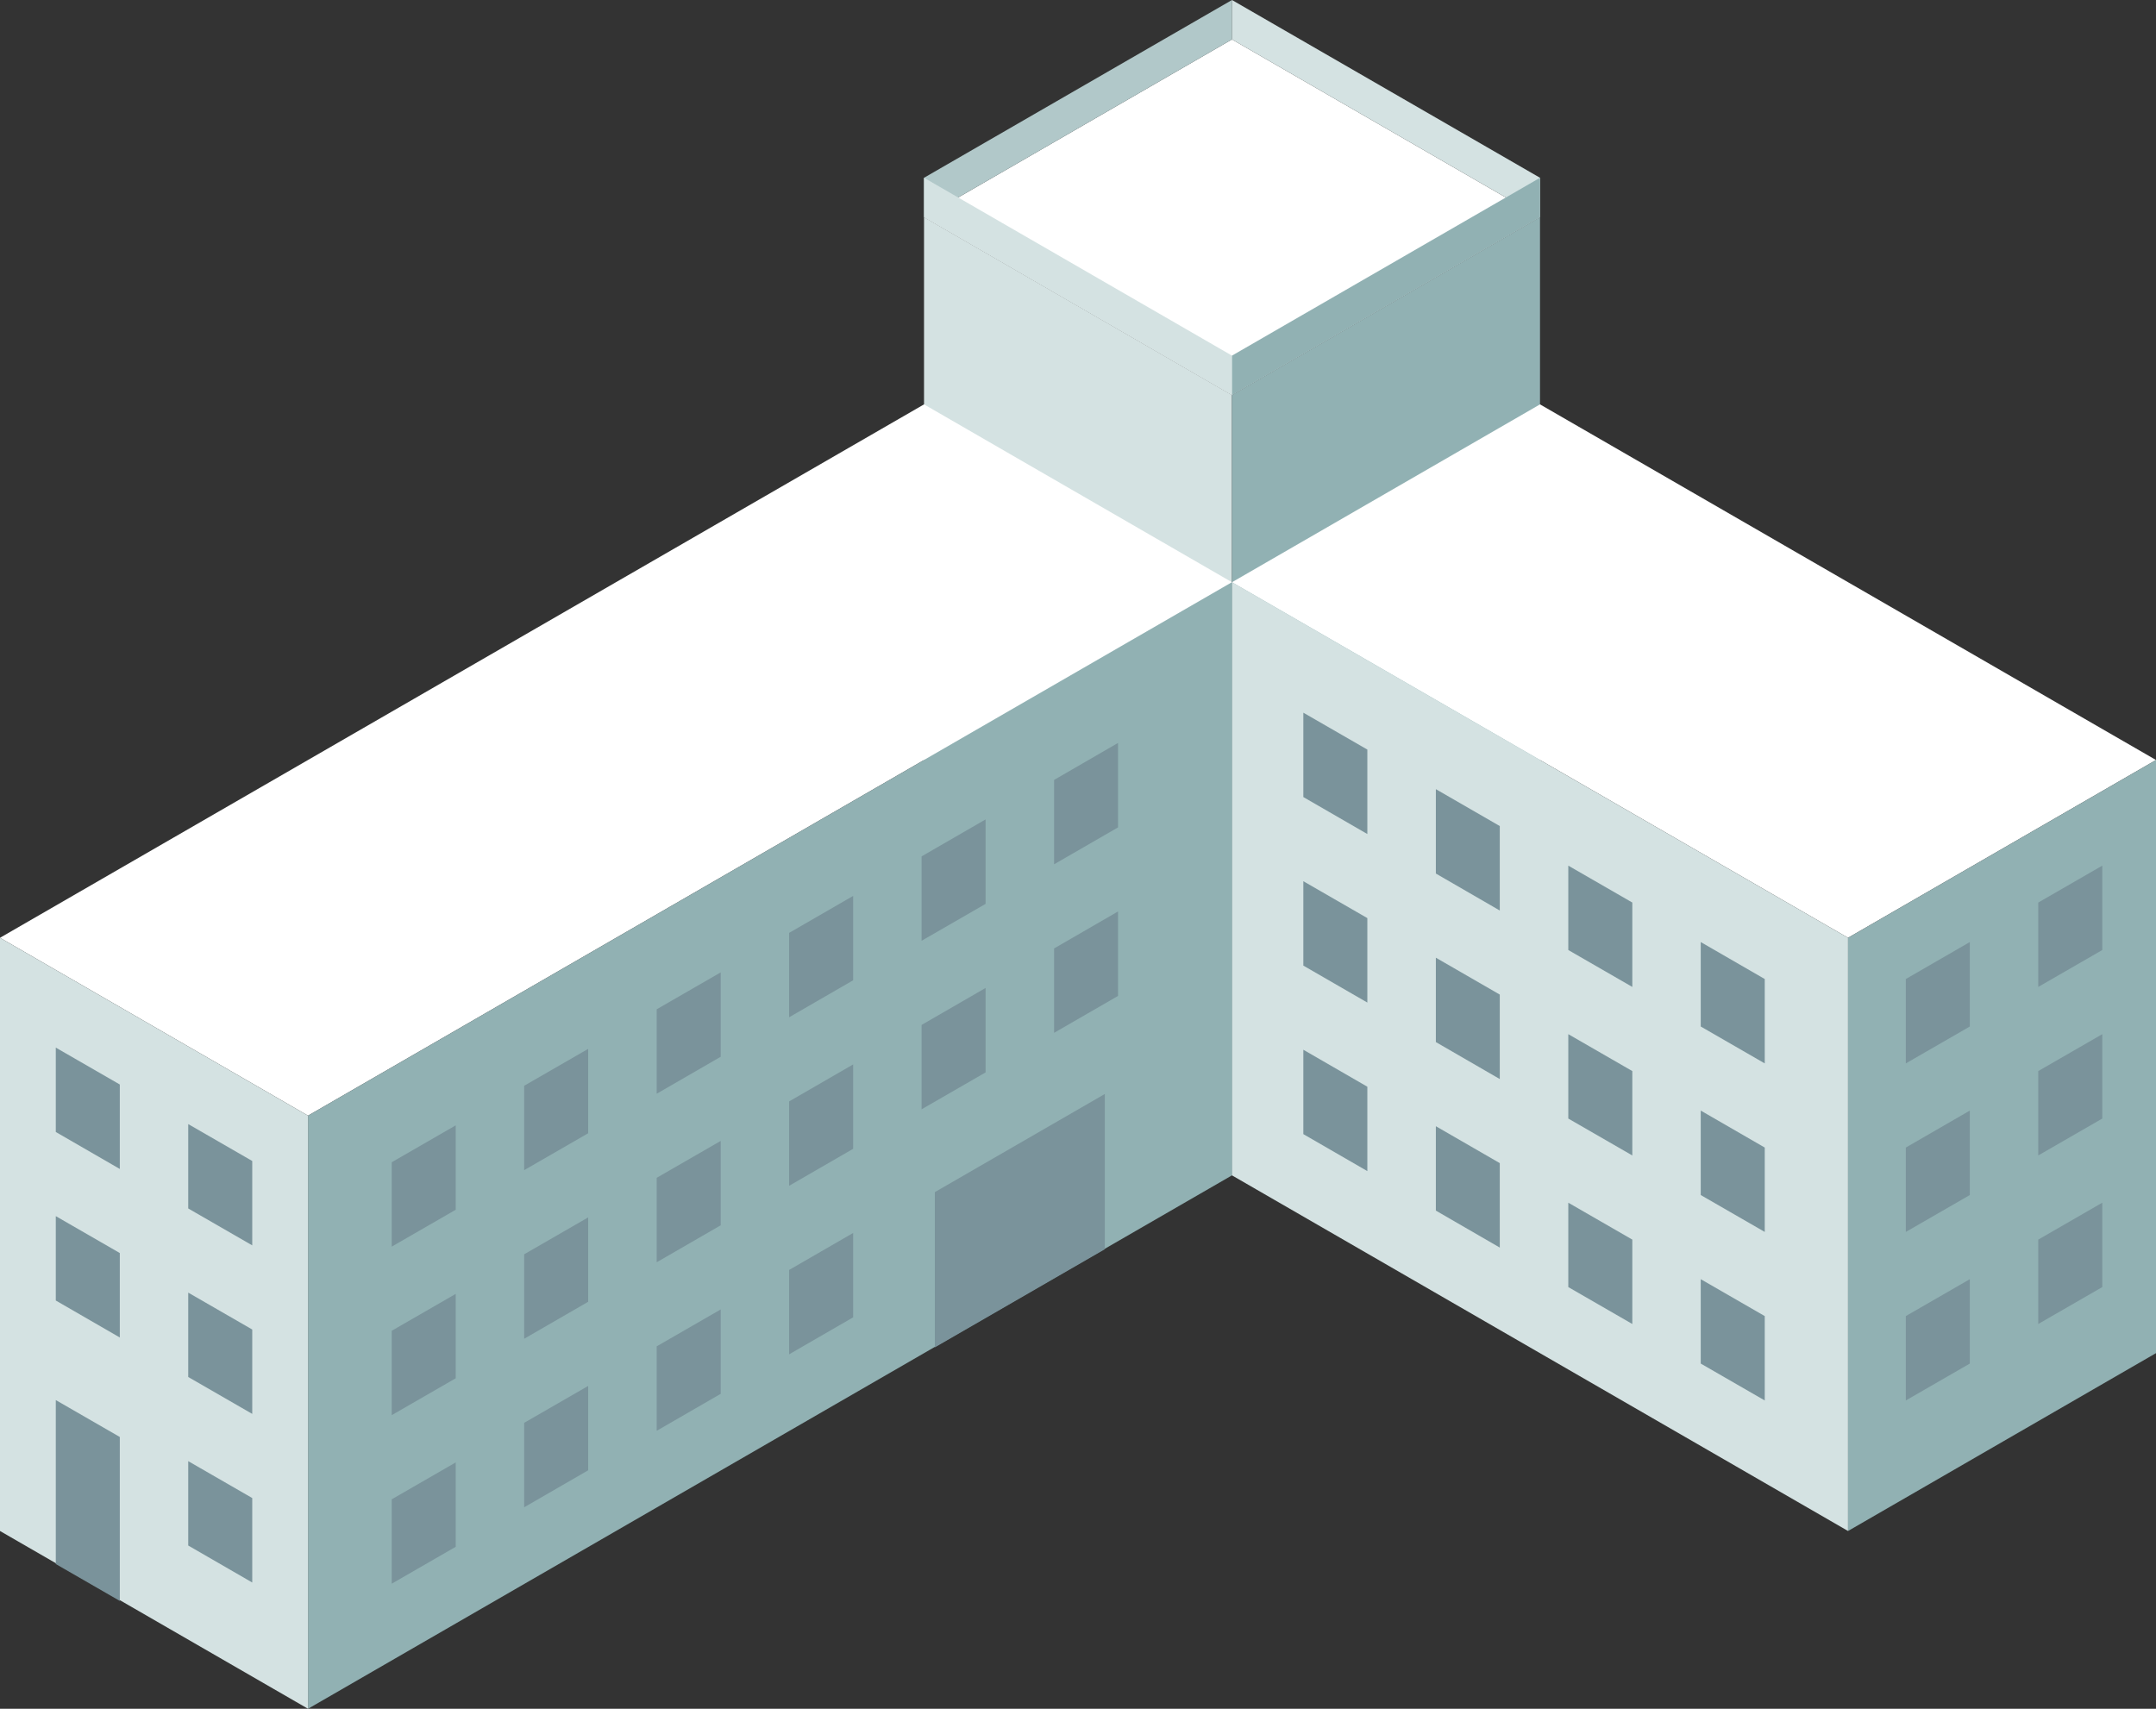 <?xml version="1.0" encoding="UTF-8"?><svg id="_レイヤー_2" xmlns="http://www.w3.org/2000/svg" viewBox="0 0 272.83 216.27"><rect x="0" y="0" width="272.83" height="216.27" fill="#333333" stroke="none"/><defs><style>.cls-1{fill:#d4e2e2;}.cls-1,.cls-2,.cls-3,.cls-4,.cls-5{stroke-width:0px;}.cls-2{fill:#7a939b;}.cls-3{fill:#91b1b3;}.cls-4{fill:#b1c8c9;}.cls-5{fill:#fff;}</style></defs><g id="_レイヤー_2-2"><polygon class="cls-5" points="116.93 27.49 155.9 50 194.88 27.49 155.9 4.99 116.93 27.49"/><polygon class="cls-1" points="155.9 50 116.93 27.49 116.93 126.26 155.9 148.76 155.9 50"/><polygon class="cls-3" points="155.9 50 194.88 27.49 194.88 126.26 155.9 148.76 155.9 50"/><polygon class="cls-5" points="155.9 73.69 233.86 118.69 272.83 96.19 194.88 51.18 155.9 73.69"/><polygon class="cls-1" points="233.86 118.69 155.9 73.69 155.9 148.76 233.86 193.77 233.86 118.69"/><polygon class="cls-3" points="233.86 118.69 272.83 96.19 272.83 171.26 233.86 193.77 233.86 118.69"/><polygon class="cls-5" points="155.9 73.69 38.98 141.2 0 118.69 116.93 51.18 155.9 73.69"/><polygon class="cls-3" points="38.98 141.2 155.9 73.69 155.9 148.76 38.98 216.27 38.98 141.2"/><polygon class="cls-1" points="38.98 141.2 0 118.69 0 193.77 38.98 216.27 38.98 141.2"/><polygon class="cls-4" points="116.93 22.5 155.9 0 155.9 4.99 116.93 27.49 116.93 22.5"/><polygon class="cls-1" points="194.88 22.5 155.9 0 155.9 4.99 194.88 27.49 194.88 22.5"/><polygon class="cls-1" points="155.9 45.01 116.93 22.5 116.93 27.49 155.9 50 155.9 45.01"/><polygon class="cls-3" points="155.9 45.01 194.88 22.5 194.88 27.49 155.9 50 155.9 45.01"/><polygon class="cls-2" points="173.03 137.54 164.93 132.86 164.93 143.54 173.03 148.22 173.03 137.54"/><polygon class="cls-2" points="189.79 147.21 181.7 142.54 181.7 153.22 189.79 157.9 189.79 147.21"/><polygon class="cls-2" points="206.56 156.89 198.46 152.22 198.46 162.9 206.56 167.57 206.56 156.89"/><polygon class="cls-2" points="173.03 116.2 164.93 111.53 164.93 122.21 173.03 126.89 173.03 116.2"/><polygon class="cls-2" points="189.79 125.88 181.7 121.21 181.7 131.89 189.79 136.57 189.79 125.88"/><polygon class="cls-2" points="206.56 135.56 198.46 130.89 198.46 141.57 206.56 146.24 206.56 135.56"/><polygon class="cls-2" points="173.03 94.87 164.93 90.2 164.93 100.88 173.03 105.56 173.03 94.87"/><polygon class="cls-2" points="189.79 104.55 181.7 99.88 181.7 110.56 189.79 115.24 189.79 104.55"/><polygon class="cls-2" points="31.92 189.6 23.82 184.93 23.82 195.61 31.92 200.29 31.92 189.6"/><polygon class="cls-2" points="15.16 158.59 7.06 153.92 7.06 164.6 15.16 169.28 15.16 158.59"/><polygon class="cls-2" points="15.16 181.87 7.06 177.2 7.06 197.95 15.16 202.62 15.16 181.87"/><polygon class="cls-2" points="31.92 168.27 23.82 163.6 23.82 174.28 31.92 178.95 31.92 168.27"/><polygon class="cls-2" points="15.16 137.26 7.06 132.59 7.06 143.27 15.16 147.95 15.16 137.26"/><polygon class="cls-2" points="31.92 146.94 23.82 142.27 23.82 152.95 31.92 157.62 31.92 146.94"/><polygon class="cls-2" points="206.56 114.23 198.46 109.56 198.46 120.24 206.56 124.91 206.56 114.23"/><polygon class="cls-2" points="223.32 166.57 215.22 161.9 215.22 172.58 223.32 177.25 223.32 166.57"/><polygon class="cls-2" points="223.32 145.24 215.22 140.56 215.22 151.25 223.32 155.92 223.32 145.24"/><polygon class="cls-2" points="223.32 123.91 215.22 119.23 215.22 129.92 223.32 134.59 223.32 123.91"/><polygon class="cls-2" points="257.93 156.89 266.03 152.22 266.03 162.9 257.93 167.57 257.93 156.89"/><polygon class="cls-2" points="257.93 135.56 266.03 130.89 266.03 141.57 257.93 146.24 257.93 135.56"/><polygon class="cls-2" points="257.93 114.23 266.03 109.56 266.03 120.24 257.93 124.91 257.93 114.23"/><polygon class="cls-2" points="241.17 166.57 249.27 161.9 249.27 172.58 241.17 177.25 241.17 166.57"/><polygon class="cls-2" points="241.17 145.24 249.27 140.56 249.27 151.25 241.17 155.92 241.17 145.24"/><polygon class="cls-2" points="241.17 123.91 249.27 119.23 249.27 129.92 241.17 134.59 241.17 123.91"/><polygon class="cls-2" points="99.86 160.73 107.96 156.05 107.96 166.73 99.86 171.41 99.86 160.73"/><polygon class="cls-2" points="83.1 170.4 91.2 165.73 91.2 176.41 83.1 181.09 83.1 170.4"/><polygon class="cls-2" points="66.33 180.08 74.43 175.41 74.43 186.09 66.33 190.77 66.33 180.08"/><polygon class="cls-2" points="118.3 150.88 139.81 138.46 139.81 158.11 118.3 170.53 118.3 150.88"/><polygon class="cls-2" points="99.86 139.4 107.96 134.72 107.96 145.4 99.86 150.08 99.86 139.4"/><polygon class="cls-2" points="83.1 149.07 91.2 144.4 91.2 155.08 83.1 159.76 83.1 149.07"/><polygon class="cls-2" points="66.33 158.75 74.43 154.08 74.43 164.76 66.33 169.44 66.33 158.75"/><polygon class="cls-2" points="99.86 118.07 107.96 113.39 107.96 124.07 99.86 128.75 99.86 118.07"/><polygon class="cls-2" points="83.1 127.74 91.2 123.07 91.2 133.75 83.1 138.43 83.1 127.74"/><polygon class="cls-2" points="66.33 137.42 74.43 132.75 74.43 143.43 66.33 148.1 66.33 137.42"/><polygon class="cls-2" points="49.57 189.76 57.67 185.09 57.67 195.77 49.57 200.44 49.57 189.76"/><polygon class="cls-2" points="49.57 168.43 57.67 163.76 57.67 174.44 49.57 179.11 49.57 168.43"/><polygon class="cls-2" points="49.57 147.1 57.67 142.43 57.67 153.11 49.57 157.78 49.57 147.1"/><polygon class="cls-2" points="133.39 120.04 141.48 115.36 141.48 126.05 133.39 130.72 133.39 120.04"/><polygon class="cls-2" points="116.62 129.72 124.72 125.04 124.72 135.73 116.62 140.4 116.62 129.72"/><polygon class="cls-2" points="133.39 98.71 141.48 94.03 141.48 104.72 133.39 109.39 133.39 98.71"/><polygon class="cls-2" points="116.62 108.39 124.72 103.71 124.72 114.4 116.62 119.07 116.62 108.39"/></g></svg>